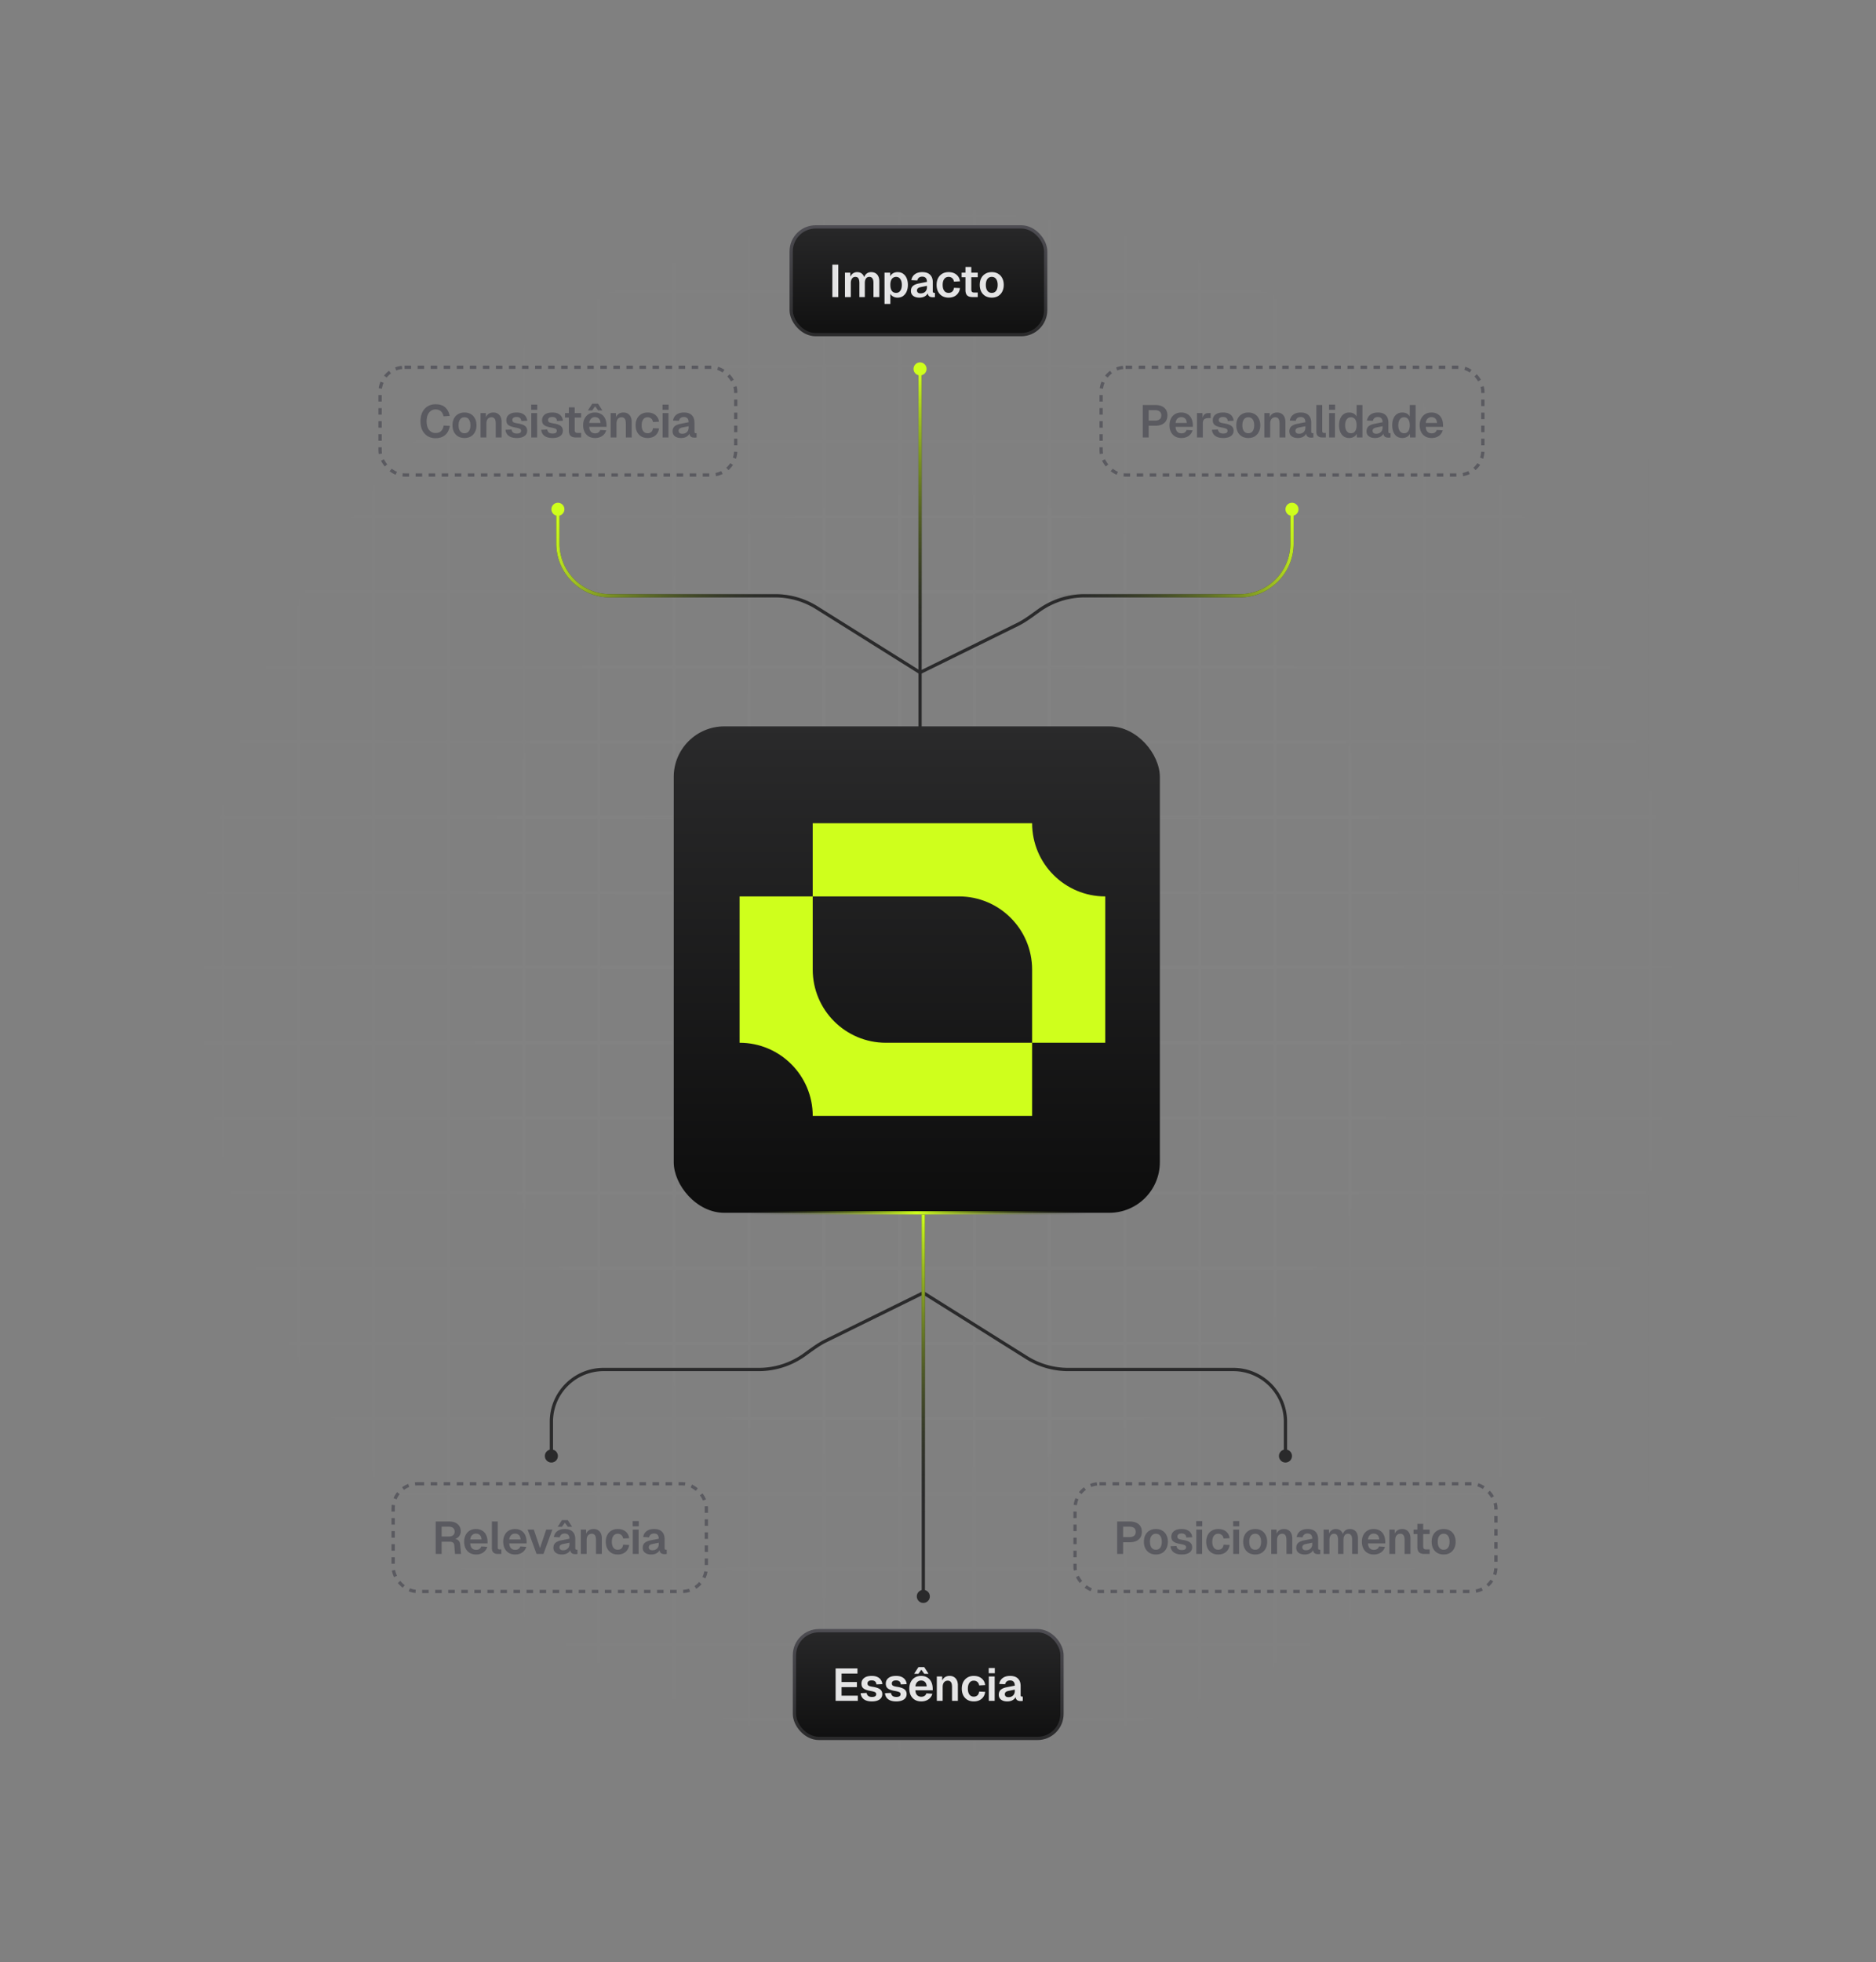 <svg xmlns="http://www.w3.org/2000/svg" width="575" height="601" fill="none"><rect width="100%" height="100%" fill="#808080" stroke="none"/><mask id="b" width="575" height="601" x="0" y="0" maskUnits="userSpaceOnUse" style="mask-type:alpha"><path fill="url(#a)" d="M0 0h575v601H0z"/></mask><g stroke="#F4F4F5" stroke-width=".5" mask="url(#b)" opacity=".03"><path d="M-.405 618.51v-22.527h22.526v22.526zm0-23.027v-22.526h22.526v22.526zm0-23.026v-22.526h22.526v22.526zm0-23.027v-22.526h22.526v22.526zm0-23.026v-22.526h22.526v22.526zm0-23.026v-22.526h22.526v22.526zm0-23.026v-22.526h22.526v22.526zm0-23.026V434.8h22.526v22.526zm0-23.026v-22.526h22.526V434.3zm0-23.027v-22.526h22.526v22.526zm0-23.026v-22.526h22.526v22.526zm0-23.026v-22.526h22.526v22.526zm0-23.026V319.67h22.526v22.526zm0-23.025v-22.527h22.526v22.526zm0-23.028v-22.526h22.526v22.526zm0-23.026V250.59h22.526v22.526zm0-23.026v-22.526h22.526v22.526zm0-23.026v-22.526h22.526v22.526zm0-23.026v-22.526h22.526v22.526zm0-23.026v-22.526h22.526v22.526zm0-23.027V135.46h22.526v22.526zm0-23.025v-22.527h22.526v22.526zm0-23.027V89.407h22.526v22.526zm0-23.026V66.381h22.526v22.526zm.001-23.027V43.356h22.526V65.88zm0-23.025V20.329h22.526v22.526zm-.001-23.027V-2.698h22.526v22.526zM22.621 618.51v-22.527h22.526v22.526zm0-23.027v-22.526h22.526v22.526zm0-23.026v-22.526h22.526v22.526zm0-23.027v-22.526h22.526v22.526zm0-23.026v-22.526h22.526v22.526zm0-23.026v-22.526h22.526v22.526zm0-23.026v-22.526h22.526v22.526zm0-23.026V434.8h22.526v22.526zm0-23.026v-22.526h22.526V434.3zm0-23.027v-22.526h22.526v22.526zm0-23.026v-22.526h22.526v22.526zm0-23.026v-22.526h22.526v22.526zm0-23.026V319.67h22.526v22.526zm0-23.027v-22.526h22.526v22.526zm0-23.026v-22.526h22.526v22.526zm0-23.026V250.59h22.526v22.526zm0-23.026v-22.526h22.526v22.526zm0-23.026v-22.526h22.526v22.526zm0-23.026v-22.526h22.526v22.526zm0-23.027v-22.526h22.526v22.526zm0-23.026V135.46h22.526v22.526zm0-23.025v-22.527h22.526v22.526zm0-23.027V89.407h22.526v22.526zm0-23.026V66.381h22.526v22.526zm.001-23.026V43.355h22.526v22.526zm0-23.026V20.329h22.526v22.526zm-.001-23.027V-2.698h22.526v22.526zm23.027 598.681v-22.526h22.526v22.526zm0-23.026v-22.526h22.526v22.526zm0-23.026V549.93h22.526v22.526zm0-23.027v-22.526h22.526v22.526zm0-23.026v-22.526h22.526v22.526zm0-23.026v-22.526h22.526v22.526zm0-23.026v-22.526h22.526v22.526zm0-23.026V434.8h22.526v22.526zm0-23.026v-22.526h22.526V434.3zm0-23.027v-22.526h22.526v22.526zm0-23.026V365.72h22.526v22.526zm0-23.027v-22.525h22.526v22.526zm0-23.025v-22.526h22.526v22.526zm0-23.026v-22.526h22.526v22.526zm0-23.027v-22.526h22.526v22.526zm0-23.026V250.59h22.526v22.526zm0-23.026v-22.526h22.526v22.526zm0-23.026v-22.526h22.526v22.526zm0-23.026v-22.526h22.526v22.526zm0-23.026v-22.526h22.526v22.526zm0-23.027v-22.526h22.526v22.526zm0-23.026v-22.526h22.526v22.526zm-.001-23.026V89.406h22.526v22.526zm0-23.027V66.38h22.526v22.526zm.001-23.026V43.354h22.526V65.88zm0-23.026V20.328h22.526v22.526zm-.001-23.026V-2.698h22.526v22.526zm23.027 598.681v-22.526H91.2v22.526zm0-23.026v-22.526H91.2v22.526zm0-23.026V549.93H91.2v22.526zm0-23.027v-22.526H91.2v22.526zm0-23.026v-22.526H91.2v22.526zm0-23.026v-22.526H91.2v22.526zm0-23.026v-22.526H91.2v22.526zm0-23.026V434.8H91.2v22.526zm0-23.026v-22.526H91.2V434.3zm0-23.027v-22.526H91.2v22.526zm0-23.026V365.72H91.2v22.526zm0-23.027v-22.525H91.2v22.526zm0-23.025v-22.526H91.2v22.526zm0-23.026v-22.526H91.2v22.526zm0-23.027v-22.526H91.2v22.526zm0-23.026V250.59H91.2v22.526zm0-23.026v-22.526H91.2v22.526zm0-23.026v-22.526H91.2v22.526zm0-23.026v-22.526H91.2v22.526zm0-23.026v-22.526H91.2v22.526zm0-23.027v-22.526H91.2v22.526zm0-23.026v-22.526H91.2v22.526zm0-23.026V89.407H91.2v22.526zm0-23.026V66.38H91.2v22.526zm0-23.027V43.354H91.2V65.88zm0-23.026V20.328H91.2v22.526zm0-23.026V-2.698H91.2v22.526zM91.7 618.509v-22.526h22.526v22.526zm0-23.026v-22.526h22.526v22.526zm0-23.026v-22.526h22.526v22.526zm0-23.027v-22.526h22.526v22.526zm0-23.026v-22.526h22.526v22.526zm0-23.026v-22.526h22.526v22.526zm0-23.026v-22.526h22.526v22.526zm0-23.026V434.8h22.526v22.526zm0-23.026v-22.526h22.526V434.3zm0-23.027v-22.526h22.526v22.526zm0-23.026v-22.526h22.526v22.526zm0-23.026v-22.526h22.526v22.526zm0-23.026v-22.526h22.526v22.526zm0-23.027v-22.526h22.526v22.526zm0-23.026v-22.526h22.526v22.526zm0-23.026V250.59h22.526v22.526zm0-23.026v-22.526h22.526v22.526zm0-23.026v-22.526h22.526v22.526zm0-23.026v-22.526h22.526v22.526zm0-23.027v-22.526h22.526v22.526zm0-23.026v-22.526h22.526v22.526zm0-23.026v-22.526h22.526v22.526zm0-23.026V89.407h22.526v22.526zm0-23.026V66.38h22.526v22.526zm0-23.027V43.356h22.526V65.88zm0-23.026V20.328h22.526v22.526zm0-23.026V-2.698h22.526v22.526zm23.026 598.681v-22.526h22.526v22.526zm0-23.026v-22.526h22.526v22.526zm0-23.026v-22.526h22.526v22.526zm0-23.027v-22.526h22.526v22.526zm0-23.026v-22.526h22.526v22.526zm0-23.026v-22.526h22.526v22.526zm0-23.026v-22.526h22.526v22.526zm0-23.026V434.8h22.526v22.526zm0-23.026v-22.526h22.526V434.3zm0-23.027v-22.526h22.526v22.526zm0-23.026v-22.526h22.526v22.526zm0-23.026v-22.526h22.526v22.526zm0-23.026v-22.526h22.526v22.526zm0-23.026v-22.526h22.526v22.526zm0-23.027v-22.526h22.526v22.526zm0-23.026V250.59h22.526v22.526zm0-23.026v-22.526h22.526v22.526zm0-23.026v-22.526h22.526v22.526zm0-23.026v-22.526h22.526v22.526zm0-23.026v-22.526h22.526v22.526zm0-23.027v-22.526h22.526v22.526zm0-23.026v-22.526h22.526v22.526zm0-23.026V89.407h22.526v22.526zm0-23.026V66.381h22.526v22.526zm0-23.027V43.356h22.526V65.88zm0-23.025V20.329h22.526v22.526zm0-23.027V-2.698h22.526v22.526zm23.026 598.681v-22.526h22.526v22.526zm0-23.026v-22.526h22.526v22.526zm0-23.026v-22.526h22.526v22.526zm0-23.027v-22.526h22.526v22.526zm0-23.026v-22.526h22.526v22.526zm0-23.026v-22.526h22.526v22.526zm0-23.026v-22.526h22.526v22.526zm0-23.026V434.8h22.526v22.526zm0-23.026v-22.526h22.526V434.3zm0-23.027v-22.526h22.526v22.526zm0-23.026v-22.526h22.526v22.526zm0-23.026v-22.526h22.526v22.526zm0-23.026v-22.526h22.526v22.526zm0-23.026v-22.526h22.526v22.526zm0-23.027v-22.526h22.526v22.526zm0-23.026V250.59h22.526v22.526zm0-23.026v-22.526h22.526v22.526zm0-23.026v-22.526h22.526v22.526zm0-23.026v-22.526h22.526v22.526zm0-23.026v-22.526h22.526v22.526zm0-23.027v-22.526h22.526v22.526zm0-23.026v-22.526h22.526v22.526zm0-23.026V89.407h22.526v22.526zm0-23.026V66.38h22.526v22.526zm0-23.027V43.356h22.526V65.88zm0-23.025V20.328h22.526v22.527zm0-23.027V-2.698h22.526v22.526zm23.026 598.681v-22.526h22.526v22.526zm0-23.026v-22.526h22.526v22.526zm0-23.026v-22.526h22.526v22.526zm0-23.027v-22.526h22.526v22.526zm0-23.026v-22.526h22.526v22.526zm0-23.026v-22.526h22.526v22.526zm0-23.026v-22.526h22.526v22.526zm0-23.026V434.8h22.526v22.526zm0-23.026v-22.526h22.526V434.3zm0-23.027v-22.526h22.526v22.526zm0-23.026v-22.526h22.526v22.526zm0-23.026v-22.526h22.526v22.526zm0-23.026v-22.526h22.526v22.526zm0-23.027v-22.526h22.526v22.526zm0-23.026v-22.526h22.526v22.526zm0-23.026V250.59h22.526v22.526zm0-23.026v-22.526h22.526v22.526zm0-23.026v-22.526h22.526v22.526zm0-23.026v-22.526h22.526v22.526zm0-23.027v-22.526h22.526v22.526zm0-23.026v-22.526h22.526v22.526zm0-23.026v-22.526h22.526v22.526zm0-23.026V89.407h22.526v22.526zm0-23.026V66.38h22.526v22.526zm0-23.027V43.356h22.526V65.88zm0-23.025V20.328h22.526v22.527zm0-23.027V-2.698h22.526v22.526zm23.026 598.681v-22.526h22.526v22.526zm.001-23.026v-22.526h22.526v22.526zm0-23.026v-22.526h22.526v22.526zm0-23.027v-22.526h22.526v22.526zm0-23.026v-22.526h22.526v22.526zm-.001-23.026v-22.526h22.526v22.526zm0-23.026v-22.526h22.526v22.526zm0-23.026V434.8h22.526v22.526zm0-23.026v-22.526h22.526V434.3zm0-23.027v-22.526h22.526v22.526zm0-23.026v-22.526h22.526v22.526zm0-23.026v-22.526h22.526v22.526zm0-23.026v-22.526h22.526v22.526zm0-23.027v-22.526h22.526v22.526zm0-23.026v-22.526h22.526v22.526zm0-23.026V250.59h22.526v22.526zm0-23.026v-22.526h22.526v22.526zm0-23.026v-22.526h22.526v22.526zm0-23.026v-22.526h22.526v22.526zm0-23.027v-22.526h22.526v22.526zm0-23.026v-22.526h22.526v22.526zm0-23.026v-22.526h22.526v22.526zm0-23.026V89.407h22.526v22.526zm0-23.026V66.38h22.526v22.526zm0-23.027V43.356h22.526V65.88zm0-23.025V20.328h22.526v22.527zm0-23.027V-2.698h22.526v22.526zm23.027 598.681v-22.526h22.526v22.526zm0-23.026v-22.526h22.526v22.526zm0-23.026v-22.526h22.526v22.526zm0-23.027v-22.526h22.526v22.526zm0-23.026v-22.526h22.526v22.526zm0-23.026v-22.526h22.526v22.526zm0-23.026v-22.526h22.526v22.526zm0-23.026V434.8h22.526v22.526zm0-23.026v-22.526h22.526V434.3zm0-23.027v-22.526h22.526v22.526zm0-23.026v-22.526h22.526v22.526zm0-23.026v-22.526h22.526v22.526zm0-23.026v-22.526h22.526v22.526zm0-23.026v-22.526h22.526v22.526zm0-23.027v-22.526h22.526v22.526zm0-23.026V250.59h22.526v22.526zm0-23.026v-22.526h22.526v22.526zm0-23.026v-22.526h22.526v22.526zm0-23.026v-22.526h22.526v22.526zm0-23.026v-22.526h22.526v22.526zm0-23.027v-22.526h22.526v22.526zm0-23.026v-22.526h22.526v22.526zm0-23.026V89.407h22.526v22.526zm0-23.026V66.38h22.526v22.526zm0-23.027V43.356h22.526V65.88zm0-23.025V20.328h22.526v22.527zm-.001-23.027V-2.698h22.527v22.526zm23.027 598.681v-22.526h22.526v22.526zm0-23.026v-22.526h22.526v22.526zm0-23.026v-22.526h22.526v22.526zm0-23.027v-22.526h22.526v22.526zm0-23.026v-22.526h22.526v22.526zm0-23.026v-22.526h22.526v22.526zm0-23.026v-22.526h22.526v22.526zm0-23.026V434.8h22.526v22.526zm0-23.026v-22.526h22.526V434.3zm0-23.027v-22.526h22.526v22.526zm0-23.026v-22.526h22.526v22.526zm0-23.026v-22.526h22.526v22.526zm0-23.026v-22.526h22.526v22.526zm0-23.027v-22.526h22.526v22.526zm0-23.026v-22.526h22.526v22.526zm0-23.026V250.59h22.526v22.526zm0-23.026v-22.526h22.526v22.526zm0-23.026v-22.526h22.526v22.526zm0-23.026v-22.526h22.526v22.526zm0-23.027v-22.526h22.526v22.526zm0-23.026v-22.526h22.526v22.526zm0-23.026v-22.526h22.526v22.526zm0-23.026V89.407h22.526v22.526zm0-23.026V66.38h22.526v22.526zm0-23.027V43.356h22.526V65.88zm0-23.025V20.329h22.526v22.526zm0-23.027V-2.698h22.526v22.526zm23.026 598.681v-22.526h22.526v22.526zm0-23.026v-22.526h22.526v22.526zm0-23.026v-22.526h22.526v22.526zm0-23.027v-22.526h22.526v22.526zm0-23.026v-22.526h22.526v22.526zm0-23.026v-22.526h22.526v22.526zm0-23.026v-22.526h22.526v22.526zm0-23.026V434.8h22.526v22.526zm0-23.026v-22.526h22.526V434.3zm0-23.027v-22.526h22.526v22.526zm0-23.026v-22.526h22.526v22.526zm0-23.026v-22.526h22.526v22.526zm0-23.026v-22.526h22.526v22.526zm0-23.027v-22.526h22.526v22.526zm0-23.026v-22.526h22.526v22.526zm0-23.026V250.59h22.526v22.526zm0-23.026v-22.526h22.526v22.526zm0-23.026v-22.526h22.526v22.526zm0-23.026v-22.526h22.526v22.526zm0-23.027v-22.526h22.526v22.526zm0-23.026v-22.526h22.526v22.526zm0-23.026v-22.526h22.526v22.526zm0-23.026V89.407h22.526v22.526zm0-23.026V66.38h22.526v22.526zm0-23.027V43.356h22.526V65.88zm0-23.025V20.329h22.526v22.526zm0-23.027V-2.698h22.526v22.526zm23.026 598.681v-22.526h22.526v22.526zm0-23.026v-22.526h22.526v22.526zm0-23.026v-22.526h22.526v22.526zm0-23.027v-22.526h22.526v22.526zm0-23.026v-22.526h22.526v22.526zm0-23.026v-22.526h22.526v22.526zm0-23.026v-22.526h22.526v22.526zm0-23.026V434.8h22.526v22.526zm0-23.026v-22.526h22.526V434.3zm0-23.027v-22.526h22.526v22.526zm0-23.026v-22.526h22.526v22.526zm0-23.026v-22.526h22.526v22.526zm0-23.026v-22.526h22.526v22.526zm0-23.026v-22.526h22.526v22.526zm0-23.027v-22.526h22.526v22.526zm0-23.026V250.59h22.526v22.526zm0-23.026v-22.526h22.526v22.526zm0-23.026v-22.526h22.526v22.526zm0-23.026v-22.526h22.526v22.526zm0-23.026v-22.526h22.526v22.526zm0-23.027v-22.526h22.526v22.526zm0-23.026v-22.526h22.526v22.526zm0-23.026V89.407h22.526v22.526zm0-23.026V66.381h22.526v22.526zm.001-23.027V43.356h22.525V65.88zm0-23.025V20.329h22.525v22.526zm-.001-23.027V-2.698h22.526v22.526zm23.027 598.681v-22.526h22.526v22.526zm0-23.026v-22.526h22.526v22.526zm0-23.026v-22.526h22.526v22.526zm0-23.027v-22.526h22.526v22.526zm0-23.026v-22.526h22.526v22.526zm0-23.026v-22.526h22.526v22.526zm0-23.026v-22.526h22.526v22.526zm0-23.026V434.8h22.526v22.526zm0-23.026v-22.526h22.526V434.3zm0-23.027v-22.526h22.526v22.526zm0-23.026v-22.526h22.526v22.526zm0-23.026v-22.526h22.526v22.526zm0-23.026v-22.526h22.526v22.526zm0-23.027v-22.526h22.526v22.526zm0-23.026v-22.526h22.526v22.526zm0-23.026V250.59h22.526v22.526zm0-23.026v-22.526h22.526v22.526zm0-23.026v-22.526h22.526v22.526zm0-23.026v-22.526h22.526v22.526zm0-23.027v-22.526h22.526v22.526zm0-23.026v-22.526h22.526v22.526zm0-23.026v-22.526h22.526v22.526zm0-23.026V89.407h22.526v22.526zm0-23.026V66.38h22.526v22.526zm0-23.027V43.356h22.526V65.88zm0-23.025V20.329h22.526v22.526zm0-23.027V-2.698h22.526v22.526zm23.026 598.681v-22.526h22.526v22.526zm0-23.026v-22.526h22.526v22.526zm0-23.026v-22.526h22.526v22.526zm0-23.027v-22.526h22.526v22.526zm0-23.026v-22.526h22.526v22.526zm0-23.026v-22.526h22.526v22.526zm0-23.026v-22.526h22.526v22.526zm0-23.026V434.8h22.526v22.526zm0-23.026v-22.526h22.526V434.3zm0-23.027v-22.526h22.526v22.526zm0-23.026v-22.526h22.526v22.526zm0-23.026v-22.526h22.526v22.526zm0-23.026v-22.526h22.526v22.526zm0-23.027v-22.526h22.526v22.526zm0-23.026v-22.526h22.526v22.526zm0-23.026V250.59h22.526v22.526zm0-23.026v-22.526h22.526v22.526zm0-23.026v-22.526h22.526v22.526zm0-23.026v-22.526h22.526v22.526zm0-23.027v-22.526h22.526v22.526zm0-23.026v-22.526h22.526v22.526zm0-23.026v-22.526h22.526v22.526zm0-23.026V89.407h22.526v22.526zm0-23.026V66.38h22.526v22.526zm0-23.027V43.356h22.526V65.88zm0-23.025V20.329h22.526v22.526zm0-23.027V-2.698h22.526v22.526zm23.026 598.681v-22.526h22.526v22.526zm0-23.026v-22.526h22.526v22.526zm0-23.026v-22.526h22.526v22.526zm0-23.027v-22.526h22.526v22.526zm0-23.026v-22.526h22.526v22.526zm0-23.026v-22.526h22.526v22.526zm0-23.026v-22.526h22.526v22.526zm0-23.026V434.8h22.526v22.526zm0-23.026v-22.526h22.526V434.3zm0-23.027v-22.526h22.526v22.526zm0-23.026v-22.526h22.526v22.526zm0-23.026v-22.526h22.526v22.526zm0-23.026v-22.526h22.526v22.526zm0-23.026v-22.526h22.526v22.526zm0-23.027v-22.526h22.526v22.526zm0-23.026V250.59h22.526v22.526zm0-23.026v-22.526h22.526v22.526zm0-23.026v-22.526h22.526v22.526zm0-23.026v-22.526h22.526v22.526zm0-23.026v-22.526h22.526v22.526zm0-23.027v-22.526h22.526v22.526zm0-23.026v-22.526h22.526v22.526zm0-23.026V89.407h22.526v22.526zm0-23.026V66.38h22.526v22.526zm0-23.027V43.356h22.526V65.88zm0-23.026V20.328h22.526v22.526zm0-23.026V-2.698h22.526v22.526zm23.026 598.681v-22.526h22.526v22.526zm0-23.026v-22.526h22.526v22.526zm0-23.026v-22.526h22.526v22.526zm0-23.027v-22.526h22.526v22.526zm0-23.026v-22.526h22.526v22.526zm0-23.026v-22.526h22.526v22.526zm0-23.026v-22.526h22.526v22.526zm0-23.026V434.8h22.526v22.526zm0-23.026v-22.526h22.526V434.3zm0-23.027v-22.526h22.526v22.526zm0-23.026v-22.526h22.526v22.526zm0-23.026v-22.526h22.526v22.526zm0-23.026v-22.526h22.526v22.526zm0-23.027v-22.526h22.526v22.526zm0-23.026v-22.526h22.526v22.526zm0-23.026V250.59h22.526v22.526zm0-23.026v-22.526h22.526v22.526zm0-23.026v-22.526h22.526v22.526zm0-23.026v-22.526h22.526v22.526zm0-23.027v-22.526h22.526v22.526zm0-23.026v-22.526h22.526v22.526zm0-23.026v-22.526h22.526v22.526zm0-23.026V89.407h22.526v22.526zm0-23.026V66.38h22.526v22.526zm0-23.027V43.356h22.526V65.88zm0-23.025V20.329h22.526v22.526zm0-23.027V-2.698h22.526v22.526zm23.026 598.681v-22.526h22.526v22.526zm0-23.026v-22.526h22.526v22.526zm0-23.026v-22.526h22.526v22.526zm0-23.027v-22.526h22.526v22.526zm0-23.026v-22.526h22.526v22.526zm0-23.026v-22.526h22.526v22.526zm0-23.026v-22.526h22.526v22.526zm0-23.026V434.8h22.526v22.526zm0-23.026v-22.526h22.526V434.3zm0-23.027v-22.526h22.526v22.526zm0-23.026v-22.526h22.526v22.526zm0-23.026v-22.526h22.526v22.526zm0-23.026v-22.526h22.526v22.526zm0-23.027v-22.526h22.526v22.526zm0-23.026v-22.526h22.526v22.526zm0-23.026V250.59h22.526v22.526zm0-23.026v-22.526h22.526v22.526zm0-23.026v-22.526h22.526v22.526zm0-23.026v-22.526h22.526v22.526zm0-23.027v-22.526h22.526v22.526zm0-23.026v-22.526h22.526v22.526zm0-23.026v-22.526h22.526v22.526zm0-23.026V89.407h22.526v22.526zm0-23.026V66.38h22.526v22.526zm0-23.027V43.356h22.526V65.88zm0-23.026V20.328h22.526v22.526zm0-23.026V-2.698h22.526v22.526zm23.026 598.681v-22.526h22.526v22.526zm0-23.026v-22.526h22.526v22.526zm0-23.026v-22.526h22.526v22.526zm0-23.027v-22.526h22.526v22.526zm0-23.026v-22.526h22.526v22.526zm0-23.026v-22.526h22.526v22.526zm0-23.026v-22.526h22.526v22.526zm0-23.026V434.8h22.526v22.526zm0-23.026v-22.526h22.526V434.3zm0-23.027v-22.526h22.526v22.526zm0-23.026v-22.526h22.526v22.526zm0-23.026v-22.526h22.526v22.526zm0-23.026v-22.526h22.526v22.526zm0-23.026v-22.526h22.526v22.526zm0-23.027v-22.526h22.526v22.526zm0-23.026V250.59h22.526v22.526zm0-23.026v-22.526h22.526v22.526zm0-23.026v-22.526h22.526v22.526zm0-23.026v-22.526h22.526v22.526zm0-23.026v-22.526h22.526v22.526zm0-23.027v-22.526h22.526v22.526zm0-23.026v-22.526h22.526v22.526zm0-23.026V89.407h22.526v22.526zm0-23.026V66.38h22.526v22.526zm0-23.027V43.356h22.526V65.88zm0-23.026V20.328h22.526v22.526zm0-23.026V-2.698h22.526v22.526zm23.027 598.681v-22.526h22.526v22.526zm0-23.026v-22.526h22.526v22.526zm0-23.026v-22.526h22.526v22.526zm0-23.027v-22.526h22.526v22.526zm0-23.026v-22.526h22.526v22.526zm0-23.026v-22.526h22.526v22.526zm0-23.026v-22.526h22.526v22.526zm0-23.026V434.8h22.526v22.526zm0-23.026v-22.526h22.526V434.3zm0-23.027v-22.526h22.526v22.526zm0-23.026v-22.526h22.526v22.526zm0-23.026v-22.526h22.526v22.526zm0-23.026v-22.526h22.526v22.526zm0-23.027v-22.526h22.526v22.526zm0-23.026v-22.526h22.526v22.526zm0-23.026V250.59h22.526v22.526zm0-23.026v-22.526h22.526v22.526zm0-23.026v-22.526h22.526v22.526zm0-23.026v-22.526h22.526v22.526zm0-23.027v-22.526h22.526v22.526zm0-23.026v-22.526h22.526v22.526zm0-23.026v-22.526h22.526v22.526zm0-23.026V89.407h22.526v22.526zm0-23.026V66.38h22.526v22.526zm0-23.027V43.356h22.526V65.88zm0-23.026V20.328h22.526v22.526zm0-23.026V-2.698h22.526v22.526zm23.026 598.681v-22.526h22.526v22.526zm0-23.026v-22.526h22.526v22.526zm0-23.026v-22.526h22.526v22.526zm0-23.027v-22.526h22.526v22.526zm0-23.026v-22.526h22.526v22.526zm0-23.026v-22.526h22.526v22.526zm0-23.026v-22.526h22.526v22.526zm0-23.026V434.8h22.526v22.526zm0-23.026v-22.526h22.526V434.3zm0-23.027v-22.526h22.526v22.526zm0-23.026v-22.526h22.526v22.526zm0-23.026v-22.526h22.526v22.526zm0-23.026v-22.526h22.526v22.526zm0-23.027v-22.526h22.526v22.526zm0-23.026v-22.526h22.526v22.526zm0-23.026V250.59h22.526v22.526zm0-23.026v-22.526h22.526v22.526zm0-23.026v-22.526h22.526v22.526zm0-23.026v-22.526h22.526v22.526zm0-23.027v-22.526h22.526v22.526zm0-23.026v-22.526h22.526v22.526zm0-23.026v-22.526h22.526v22.526zm0-23.026V89.407h22.526v22.526zm.001-23.026V66.38h22.525v22.526zm0-23.027V43.356h22.525V65.88zm0-23.025V20.329h22.525v22.526zm-.001-23.027V-2.698h22.526v22.526zm23.026 598.681v-22.526h22.526v22.526zm0-23.026v-22.526h22.526v22.526zm0-23.026v-22.526h22.526v22.526zm0-23.027v-22.526h22.526v22.526zm0-23.026v-22.526h22.526v22.526zm0-23.026v-22.526h22.526v22.526zm0-23.026v-22.526h22.526v22.526zm0-23.026V434.8h22.526v22.526zm0-23.026v-22.526h22.526V434.3zm0-23.027v-22.526h22.526v22.526zm0-23.026v-22.526h22.526v22.526zm0-23.026v-22.526h22.526v22.526zm0-23.026v-22.526h22.526v22.526zm0-23.026v-22.526h22.526v22.526zm0-23.027v-22.526h22.526v22.526zm0-23.026V250.59h22.526v22.526zm0-23.026v-22.526h22.526v22.526zm0-23.026v-22.526h22.526v22.526zm0-23.026v-22.526h22.526v22.526zm0-23.026v-22.526h22.526v22.526zm0-23.027v-22.526h22.526v22.526zm0-23.026v-22.526h22.526v22.526zm0-23.026V89.407h22.526v22.526zm0-23.026V66.381h22.526v22.526zm0-23.027V43.356h22.526V65.88zm0-23.025V20.329h22.526v22.526zm0-23.027V-2.698h22.526v22.526zm23.026 598.681v-22.526h22.526v22.526zm0-23.026v-22.526h22.526v22.526zm0-23.026v-22.526h22.526v22.526zm0-23.027v-22.526h22.526v22.526zm0-23.026v-22.526h22.526v22.526zm0-23.026v-22.526h22.526v22.526zm0-23.026v-22.526h22.526v22.526zm0-23.026V434.8h22.526v22.526zm0-23.026v-22.526h22.526V434.3zm0-23.027v-22.526h22.526v22.526zm0-23.026v-22.526h22.526v22.526zm0-23.026v-22.526h22.526v22.526zm0-23.026v-22.526h22.526v22.526zm0-23.027v-22.526h22.526v22.526zm0-23.026v-22.526h22.526v22.526zm0-23.026V250.59h22.526v22.526zm0-23.026v-22.526h22.526v22.526zm0-23.026v-22.526h22.526v22.526zm0-23.026v-22.526h22.526v22.526zm0-23.027v-22.526h22.526v22.526zm0-23.026v-22.526h22.526v22.526zm0-23.026v-22.526h22.526v22.526zm0-23.026V89.407h22.526v22.526zm0-23.026V66.38h22.526v22.526zm0-23.027V43.356h22.526V65.88zm0-23.025V20.329h22.526v22.526zm-.001-23.027V-2.698h22.527v22.526zm23.027 598.681v-22.526h22.526v22.526zm0-23.026v-22.526h22.526v22.526zm0-23.026v-22.526h22.526v22.526zm0-23.027v-22.526h22.526v22.526zm0-23.026v-22.526h22.526v22.526zm0-23.026v-22.526h22.526v22.526zm0-23.026v-22.526h22.526v22.526zm0-23.026V434.8h22.526v22.526zm0-23.026v-22.526h22.526V434.3zm0-23.027v-22.526h22.526v22.526zm0-23.026v-22.526h22.526v22.526zm0-23.026v-22.526h22.526v22.526zm0-23.026v-22.526h22.526v22.526zm0-23.027v-22.526h22.526v22.526zm0-23.026v-22.526h22.526v22.526zm0-23.026V250.59h22.526v22.526zm0-23.026v-22.526h22.526v22.526zm0-23.026v-22.526h22.526v22.526zm0-23.026v-22.526h22.526v22.526zm0-23.027v-22.526h22.526v22.526zm0-23.026v-22.526h22.526v22.526zm0-23.026v-22.526h22.526v22.526zm0-23.026V89.407h22.526v22.526zm0-23.026V66.38h22.526v22.526zm0-23.027V43.356h22.526V65.88zm0-23.025V20.329h22.526v22.526zm0-23.027V-2.698h22.526v22.526z"/><path d="M529.197 618.509v-22.526h22.526v22.526zm0-23.026v-22.526h22.526v22.526zm0-23.026v-22.526h22.526v22.526zm0-23.027v-22.526h22.526v22.526zm0-23.026v-22.526h22.526v22.526zm0-23.026v-22.526h22.526v22.526zm0-23.026v-22.526h22.526v22.526zm0-23.026V434.8h22.526v22.526zm0-23.026v-22.526h22.526V434.3zm0-23.027v-22.526h22.526v22.526zm0-23.026v-22.526h22.526v22.526zm0-23.026v-22.526h22.526v22.526zm0-23.026v-22.526h22.526v22.526zm0-23.027v-22.526h22.526v22.526zm0-23.026v-22.526h22.526v22.526zm0-23.026V250.59h22.526v22.526zm0-23.026v-22.526h22.526v22.526zm0-23.026v-22.526h22.526v22.526zm0-23.026v-22.526h22.526v22.526zm0-23.027v-22.526h22.526v22.526zm0-23.026v-22.526h22.526v22.526zm0-23.026v-22.526h22.526v22.526zm0-23.026V89.407h22.526v22.526zm0-23.026V66.38h22.526v22.526zm0-23.027V43.356h22.526V65.88zm0-23.025V20.329h22.526v22.526zm0-23.027V-2.698h22.526v22.526zm23.027 598.681v-22.526h22.526v22.526zm0-23.026v-22.526h22.526v22.526zm0-23.026v-22.526h22.526v22.526zm0-23.027v-22.526h22.526v22.526zm0-23.026v-22.526h22.526v22.526zm0-23.026v-22.526h22.526v22.526zm0-23.026v-22.526h22.526v22.526zm0-23.026V434.8h22.526v22.526zm0-23.026v-22.526h22.526V434.3zm0-23.027v-22.526h22.526v22.526zm0-23.026v-22.526h22.526v22.526zm0-23.026v-22.526h22.526v22.526zm0-23.026v-22.526h22.526v22.526zm0-23.027v-22.526h22.526v22.526zm0-23.026v-22.526h22.526v22.526zm0-23.026V250.59h22.526v22.526zm0-23.026v-22.526h22.526v22.526zm0-23.026v-22.526h22.526v22.526zm0-23.026v-22.526h22.526v22.526zm0-23.026v-22.526h22.526v22.526zm0-23.027v-22.526h22.526v22.526zm0-23.026v-22.526h22.526v22.526zm0-23.026V89.407h22.526v22.526zm0-23.026V66.38h22.526v22.526zm0-23.027V43.356h22.526V65.88zm0-23.025V20.329h22.526v22.526zm0-23.027V-2.698h22.526v22.526z"/></g><path stroke="#2A2A2B" d="M282 113.5V206m0 0-31.654-19.837a24.009 24.009 0 0 0-12.745-3.663H187c-8.837 0-16-7.163-16-16V156v10.5c0 8.837 7.163 16 16 16h50.601c4.508 0 8.925 1.27 12.745 3.663L282 206Zm0 0 29.906-14.716c2.36-1.162 4.452-2.791 6.593-4.319a24 24 0 0 1 13.942-4.465H380c8.837 0 16-7.163 16-16V156M283 488.5V396m0 0 31.654 19.837a24.009 24.009 0 0 0 12.745 3.663H378c8.837 0 16 7.163 16 16V446v-10.5c0-8.837-7.163-16-16-16h-50.601c-4.508 0-8.925-1.27-12.745-3.663L283 396Zm0 0-29.906 14.716c-2.36 1.162-4.452 2.791-6.593 4.319a24 24 0 0 1-13.942 4.465H185c-8.837 0-16 7.163-16 16V446m113-216v-24m1 166v24"/><path stroke="url(#c)" d="M282 113v93"/><path stroke="url(#d)" d="M282.99 372v93"/><circle cx="171" cy="156" r="2" fill="#CFFF1C"/><circle cx="394" cy="446" r="2" fill="#2A2A2B" transform="rotate(-180 394 446)"/><circle cx="282" cy="113" r="2" fill="#CFFF1C"/><circle cx="283" cy="489" r="2" fill="#2A2A2B" transform="rotate(-180 283 489)"/><rect width="149" height="149" x="206.5" y="222.5" fill="url(#e)" stroke="url(#f)" rx="15.5"/><g clip-path="url(#g)"><path fill="#CFFF1C" d="M316.345 319.415v22.413h-67.242c0-12.38-10.033-22.413-22.413-22.413v-44.83h22.413v22.414c0 12.379 10.033 22.413 22.413 22.413h44.829v.003Zm0-67.243h-67.242v22.413h44.829c12.38 0 22.413 10.034 22.413 22.414v22.413h22.413v-44.827c-12.38 0-22.413-10.033-22.413-22.413Z"/></g><rect width="78" height="33" x="242.5" y="69.5" fill="url(#h)" rx="7.5"/><rect width="78" height="33" x="242.5" y="69.5" stroke="url(#i)" rx="7.5"/><path fill="#E4E4E5" d="M255.12 91v-9.94h1.82V91h-1.82Zm3.863 0v-7.476h1.624l.056 1.834-.168-.084a2.6 2.6 0 0 1 .434-1.022 2.168 2.168 0 0 1 1.778-.896c.634 0 1.148.182 1.54.546.392.355.639.845.742 1.47h-.238c.084-.439.228-.803.434-1.092a2.08 2.08 0 0 1 .77-.686 2.344 2.344 0 0 1 1.064-.238c.513 0 .956.112 1.33.336.373.215.658.532.854.952.205.42.308.938.308 1.554V91h-1.792v-4.34c0-.616-.108-1.078-.322-1.386-.206-.308-.523-.462-.952-.462-.29 0-.537.075-.742.224-.206.15-.364.369-.476.658-.103.28-.154.62-.154 1.022V91h-1.666v-4.284c0-.616-.094-1.087-.28-1.414-.187-.327-.509-.49-.966-.49-.29 0-.537.075-.742.224-.196.15-.355.369-.476.658-.112.28-.168.62-.168 1.022V91h-1.792Zm12.123 2.1v-9.576h1.722l.042 1.596-.182-.084c.187-.55.49-.966.91-1.246.43-.29.929-.434 1.498-.434.71 0 1.298.177 1.764.532.476.355.831.826 1.064 1.414.234.588.35 1.241.35 1.96 0 .719-.121 1.372-.364 1.96a3.183 3.183 0 0 1-1.064 1.414c-.466.355-1.054.532-1.764.532-.373 0-.723-.065-1.05-.196a2.41 2.41 0 0 1-.826-.56 2.092 2.092 0 0 1-.476-.854l.168-.14V93.1h-1.792Zm3.556-3.388c.542 0 .966-.215 1.274-.644.318-.439.476-1.04.476-1.806 0-.765-.158-1.363-.476-1.792-.308-.439-.732-.658-1.274-.658a1.57 1.57 0 0 0-.938.28c-.261.177-.466.448-.616.812-.14.364-.21.817-.21 1.358 0 .541.07.994.21 1.358.14.364.341.64.602.826.271.177.588.266.952.266Zm7.142 1.456c-.784 0-1.414-.177-1.89-.532-.476-.364-.714-.868-.714-1.512s.201-1.148.602-1.512c.402-.364 1.013-.625 1.834-.784l2.478-.49c0-.532-.121-.929-.364-1.19-.242-.27-.602-.406-1.078-.406-.429 0-.77.103-1.022.308-.242.196-.41.48-.504.854l-1.82-.084c.15-.793.514-1.4 1.092-1.82.579-.43 1.33-.644 2.254-.644 1.064 0 1.867.27 2.408.812.551.532.826 1.297.826 2.296v2.716c0 .196.033.331.098.406.075.075.182.112.322.112h.238V91a1.264 1.264 0 0 1-.28.042c-.121.01-.247.014-.378.014a2.29 2.29 0 0 1-.826-.14 1.122 1.122 0 0 1-.56-.518c-.13-.252-.196-.593-.196-1.022l.154.112c-.074.327-.238.62-.49.882-.242.252-.55.448-.924.588-.373.14-.793.21-1.26.21Zm.364-1.302c.402 0 .747-.08 1.036-.238a1.68 1.68 0 0 0 .672-.658c.159-.28.238-.611.238-.994v-.42l-1.932.392c-.401.084-.69.21-.868.378a.827.827 0 0 0-.252.63c0 .29.094.513.28.672.196.159.472.238.826.238Zm8.586 1.302c-.747 0-1.395-.159-1.946-.476a3.382 3.382 0 0 1-1.288-1.372c-.299-.588-.448-1.274-.448-2.058 0-.784.149-1.465.448-2.044a3.382 3.382 0 0 1 1.288-1.372c.551-.327 1.199-.49 1.946-.49.635 0 1.199.112 1.694.336.495.224.896.546 1.204.966.317.41.513.915.588 1.512l-1.848.098c-.075-.476-.261-.835-.56-1.078-.289-.252-.649-.378-1.078-.378-.579 0-1.027.22-1.344.658-.317.43-.476 1.027-.476 1.792 0 .775.159 1.377.476 1.806.317.43.765.644 1.344.644.439 0 .803-.126 1.092-.378.299-.252.481-.644.546-1.176l1.848.084c-.075.597-.266 1.115-.574 1.554-.308.439-.709.78-1.204 1.022-.495.233-1.064.35-1.708.35Zm7.333-.168c-.747 0-1.298-.173-1.652-.518-.346-.345-.518-.887-.518-1.624v-7.084h1.792v6.916c0 .345.074.588.224.728.149.13.382.196.7.196h1.05V91h-1.596Zm-3.346-6.09v-1.386h4.942v1.386h-4.942Zm9.241 6.258c-.738 0-1.386-.159-1.946-.476a3.382 3.382 0 0 1-1.288-1.372c-.299-.588-.448-1.274-.448-2.058 0-.793.149-1.48.448-2.058a3.288 3.288 0 0 1 1.288-1.358c.56-.327 1.208-.49 1.946-.49.737 0 1.381.163 1.932.49.55.317.975.77 1.274 1.358.308.579.462 1.265.462 2.058 0 .784-.154 1.47-.462 2.058a3.298 3.298 0 0 1-1.274 1.372c-.551.317-1.195.476-1.932.476Zm0-1.456c.578 0 1.022-.215 1.33-.644.317-.43.476-1.031.476-1.806 0-.765-.159-1.363-.476-1.792-.308-.439-.752-.658-1.33-.658-.579 0-1.027.22-1.344.658-.318.43-.476 1.027-.476 1.792 0 .775.158 1.377.476 1.806.317.43.765.644 1.344.644Z"/><rect width="82" height="33" x="243.5" y="499.5" fill="url(#j)" rx="7.5"/><rect width="82" height="33" x="243.5" y="499.5" stroke="url(#k)" rx="7.5"/><path fill="#E4E4E5" d="M256.12 521v-9.94h6.692v1.582h-4.872v2.59h4.704v1.568h-4.704v2.618h4.984V521h-6.804Zm11.139.168c-.756 0-1.386-.107-1.89-.322-.495-.215-.873-.513-1.134-.896a2.625 2.625 0 0 1-.448-1.302l1.834-.084c.065.392.224.695.476.91.252.215.644.322 1.176.322.42 0 .737-.065.952-.196.224-.14.336-.355.336-.644a.68.68 0 0 0-.126-.42c-.075-.112-.229-.21-.462-.294a6.49 6.49 0 0 0-.994-.252c-.756-.131-1.349-.289-1.778-.476-.429-.196-.733-.439-.91-.728-.168-.289-.252-.649-.252-1.078 0-.7.266-1.265.798-1.694.541-.439 1.33-.658 2.366-.658.719 0 1.307.117 1.764.35.467.224.817.527 1.05.91.243.373.383.793.42 1.26l-1.82.084a1.399 1.399 0 0 0-.168-.63 1.046 1.046 0 0 0-.462-.434c-.205-.112-.476-.168-.812-.168-.42 0-.742.084-.966.252a.81.81 0 0 0-.322.672.89.89 0 0 0 .126.49c.093.131.247.238.462.322.215.075.509.145.882.21.765.112 1.372.266 1.82.462.448.196.765.443.952.742.196.289.294.639.294 1.05 0 .719-.289 1.274-.868 1.666-.569.383-1.335.574-2.296.574Zm7.461 0c-.756 0-1.386-.107-1.89-.322-.494-.215-.872-.513-1.134-.896a2.635 2.635 0 0 1-.448-1.302l1.834-.084c.066.392.224.695.476.91.252.215.644.322 1.176.322.42 0 .738-.065.952-.196.224-.14.336-.355.336-.644a.68.68 0 0 0-.126-.42c-.074-.112-.228-.21-.462-.294a6.49 6.49 0 0 0-.994-.252c-.756-.131-1.348-.289-1.778-.476-.429-.196-.732-.439-.91-.728-.168-.289-.252-.649-.252-1.078 0-.7.266-1.265.798-1.694.542-.439 1.33-.658 2.366-.658.719 0 1.307.117 1.764.35.467.224.817.527 1.05.91.243.373.383.793.42 1.26l-1.82.084a1.399 1.399 0 0 0-.168-.63 1.036 1.036 0 0 0-.462-.434c-.205-.112-.476-.168-.812-.168-.42 0-.742.084-.966.252a.812.812 0 0 0-.322.672.89.89 0 0 0 .126.49c.094.131.248.238.462.322.215.075.509.145.882.21.766.112 1.372.266 1.82.462.448.196.766.443.952.742.196.289.294.639.294 1.05 0 .719-.289 1.274-.868 1.666-.569.383-1.334.574-2.296.574Zm7.658 0c-.747 0-1.395-.159-1.946-.476a3.293 3.293 0 0 1-1.274-1.372c-.299-.588-.448-1.274-.448-2.058 0-.784.149-1.465.448-2.044a3.326 3.326 0 0 1 1.26-1.372c.551-.327 1.19-.49 1.918-.49.709 0 1.33.159 1.862.476.541.317.957.775 1.246 1.372.289.597.434 1.316.434 2.156v.406h-5.306c.037.653.215 1.148.532 1.484.327.327.756.49 1.288.49.401 0 .733-.089.994-.266.271-.187.457-.443.56-.77l1.834.112a3.025 3.025 0 0 1-1.218 1.722c-.597.42-1.325.63-2.184.63Zm-1.806-4.606h3.458c-.037-.607-.21-1.055-.518-1.344-.308-.299-.7-.448-1.176-.448s-.873.154-1.19.462c-.308.308-.499.751-.574 1.33Zm-.392-3.85 1.316-2.044h1.792l1.316 2.044h-1.302l-1.078-1.484h.336l-1.078 1.484h-1.302Zm6.959 8.288v-7.476h1.624l.07 2.1-.21-.084c.074-.523.228-.943.462-1.26.233-.317.518-.551.854-.7a2.696 2.696 0 0 1 1.106-.224c.55 0 1.012.121 1.386.364.382.243.672.579.868 1.008.196.42.294.91.294 1.47V521h-1.792v-4.228c0-.42-.042-.775-.126-1.064-.084-.289-.224-.509-.42-.658-.187-.159-.439-.238-.756-.238-.476 0-.859.168-1.148.504-.28.336-.42.821-.42 1.456V521h-1.792Zm11.338.168c-.746 0-1.395-.159-1.946-.476a3.39 3.39 0 0 1-1.288-1.372c-.298-.588-.448-1.274-.448-2.058 0-.784.15-1.465.448-2.044a3.39 3.39 0 0 1 1.288-1.372c.551-.327 1.2-.49 1.946-.49.635 0 1.2.112 1.694.336.495.224.896.546 1.204.966.318.411.514.915.588 1.512l-1.848.098c-.074-.476-.261-.835-.56-1.078-.289-.252-.648-.378-1.078-.378-.578 0-1.026.219-1.344.658-.317.429-.476 1.027-.476 1.792 0 .775.159 1.377.476 1.806.318.429.766.644 1.344.644.439 0 .803-.126 1.092-.378.299-.252.481-.644.546-1.176l1.848.084c-.074.597-.266 1.115-.574 1.554a3.125 3.125 0 0 1-1.204 1.022c-.494.233-1.064.35-1.708.35Zm4.597-.168v-7.476h1.792V521h-1.792Zm-.028-8.47v-1.596h1.862v1.596h-1.862Zm5.681 8.638c-.784 0-1.414-.177-1.89-.532-.476-.364-.714-.868-.714-1.512s.2-1.148.602-1.512c.401-.364 1.012-.625 1.834-.784l2.478-.49c0-.532-.122-.929-.364-1.19-.243-.271-.602-.406-1.078-.406-.43 0-.77.103-1.022.308-.243.196-.411.481-.504.854l-1.82-.084c.149-.793.513-1.4 1.092-1.82.578-.429 1.33-.644 2.254-.644 1.064 0 1.866.271 2.408.812.55.532.826 1.297.826 2.296v2.716c0 .196.032.331.098.406.074.075.182.112.322.112h.238V521c-.056.019-.15.033-.28.042a5.134 5.134 0 0 1-.378.014c-.308 0-.584-.047-.826-.14a1.114 1.114 0 0 1-.56-.518c-.131-.252-.196-.593-.196-1.022l.154.112a1.851 1.851 0 0 1-.49.882 2.462 2.462 0 0 1-.924.588c-.374.14-.794.21-1.26.21Zm.364-1.302c.401 0 .746-.079 1.036-.238.289-.159.513-.378.672-.658a1.99 1.99 0 0 0 .238-.994v-.42l-1.932.392c-.402.084-.691.21-.868.378a.827.827 0 0 0-.252.63c0 .289.093.513.28.672.196.159.471.238.826.238Z"/><rect width="117" height="33" x="337.5" y="112.5" stroke="#5A5A60" stroke-dasharray="2 2" rx="7.5"/><path fill="#5A5A60" d="M350.259 134v-9.94h3.85c1.166 0 2.076.28 2.73.84.653.56.98 1.335.98 2.324 0 .663-.15 1.237-.448 1.722-.299.476-.724.84-1.274 1.092-.551.252-1.214.378-1.988.378h-2.03V134h-1.82Zm1.82-5.166h1.946c.616 0 1.087-.135 1.414-.406.336-.271.504-.672.504-1.204 0-.523-.168-.915-.504-1.176-.327-.271-.798-.406-1.414-.406h-1.946v3.192Zm10.034 5.334c-.746 0-1.395-.159-1.946-.476a3.3 3.3 0 0 1-1.274-1.372c-.298-.588-.448-1.274-.448-2.058 0-.784.15-1.465.448-2.044a3.326 3.326 0 0 1 1.26-1.372c.551-.327 1.19-.49 1.918-.49.71 0 1.33.159 1.862.476.542.317.957.775 1.246 1.372.29.597.434 1.316.434 2.156v.406h-5.306c.038.653.215 1.148.532 1.484.327.327.756.49 1.288.49.402 0 .733-.089.994-.266a1.42 1.42 0 0 0 .56-.77l1.834.112a3.025 3.025 0 0 1-1.218 1.722c-.597.42-1.325.63-2.184.63Zm-1.806-4.606h3.458c-.037-.607-.21-1.055-.518-1.344-.308-.299-.7-.448-1.176-.448s-.872.154-1.19.462c-.308.308-.499.751-.574 1.33Zm6.567 4.438v-7.476h1.68l.07 2.072-.154-.028c.112-.719.322-1.237.63-1.554.317-.327.747-.49 1.288-.49h.686v1.54h-.7c-.383 0-.7.056-.952.168a1.178 1.178 0 0 0-.574.532c-.121.233-.182.541-.182.924V134h-1.792Zm8.066.168c-.756 0-1.386-.107-1.89-.322-.495-.215-.873-.513-1.134-.896a2.625 2.625 0 0 1-.448-1.302l1.834-.084c.065.392.224.695.476.91.252.215.644.322 1.176.322.42 0 .737-.065.952-.196.224-.14.336-.355.336-.644a.68.68 0 0 0-.126-.42c-.075-.112-.229-.21-.462-.294a6.49 6.49 0 0 0-.994-.252c-.756-.131-1.349-.289-1.778-.476-.429-.196-.733-.439-.91-.728-.168-.289-.252-.649-.252-1.078 0-.7.266-1.265.798-1.694.541-.439 1.33-.658 2.366-.658.719 0 1.307.117 1.764.35.467.224.817.527 1.05.91.243.373.383.793.42 1.26l-1.82.084a1.399 1.399 0 0 0-.168-.63 1.046 1.046 0 0 0-.462-.434c-.205-.112-.476-.168-.812-.168-.42 0-.742.084-.966.252a.81.81 0 0 0-.322.672.89.89 0 0 0 .126.49c.093.131.247.238.462.322.215.075.509.145.882.21.765.112 1.372.266 1.82.462.448.196.765.443.952.742.196.289.294.639.294 1.05 0 .719-.289 1.274-.868 1.666-.569.383-1.335.574-2.296.574Zm7.672 0c-.738 0-1.386-.159-1.946-.476a3.384 3.384 0 0 1-1.288-1.372c-.299-.588-.448-1.274-.448-2.058 0-.793.149-1.479.448-2.058a3.286 3.286 0 0 1 1.288-1.358c.56-.327 1.208-.49 1.946-.49.737 0 1.381.163 1.932.49.55.317.975.77 1.274 1.358.308.579.462 1.265.462 2.058 0 .784-.154 1.47-.462 2.058a3.3 3.3 0 0 1-1.274 1.372c-.551.317-1.195.476-1.932.476Zm0-1.456c.578 0 1.022-.215 1.33-.644.317-.429.476-1.031.476-1.806 0-.765-.159-1.363-.476-1.792-.308-.439-.752-.658-1.33-.658-.579 0-1.027.219-1.344.658-.318.429-.476 1.027-.476 1.792 0 .775.158 1.377.476 1.806.317.429.765.644 1.344.644Zm4.91 1.288v-7.476h1.624l.07 2.1-.21-.084c.075-.523.229-.943.462-1.26.234-.317.518-.551.854-.7a2.7 2.7 0 0 1 1.106-.224c.551 0 1.013.121 1.386.364.383.243.672.579.868 1.008.196.42.294.91.294 1.47V134h-1.792v-4.228c0-.42-.042-.775-.126-1.064-.084-.289-.224-.509-.42-.658-.186-.159-.438-.238-.756-.238-.476 0-.858.168-1.148.504-.28.336-.42.821-.42 1.456V134h-1.792Zm10.274.168c-.784 0-1.414-.177-1.89-.532-.476-.364-.714-.868-.714-1.512s.201-1.148.602-1.512c.402-.364 1.013-.625 1.834-.784l2.478-.49c0-.532-.121-.929-.364-1.19-.242-.271-.602-.406-1.078-.406-.429 0-.77.103-1.022.308-.242.196-.41.481-.504.854l-1.82-.084c.15-.793.514-1.4 1.092-1.82.579-.429 1.33-.644 2.254-.644 1.064 0 1.867.271 2.408.812.551.532.826 1.297.826 2.296v2.716c0 .196.033.331.098.406.075.075.182.112.322.112h.238V134a1.229 1.229 0 0 1-.28.042 5.093 5.093 0 0 1-.378.014c-.308 0-.583-.047-.826-.14a1.122 1.122 0 0 1-.56-.518c-.13-.252-.196-.593-.196-1.022l.154.112a1.843 1.843 0 0 1-.49.882c-.242.252-.55.448-.924.588-.373.14-.793.21-1.26.21Zm.364-1.302c.402 0 .747-.079 1.036-.238.29-.159.514-.378.672-.658.159-.28.238-.611.238-.994v-.42l-1.932.392c-.401.084-.69.21-.868.378a.827.827 0 0 0-.252.63c0 .289.094.513.28.672.196.159.472.238.826.238Zm7.103 1.134c-.541 0-.975-.14-1.302-.42-.327-.28-.49-.728-.49-1.344v-8.176h1.792v7.994c0 .187.047.327.14.42.103.093.243.14.42.14h.546V134h-1.106Zm2.115 0v-7.476h1.792V134h-1.792Zm-.028-8.47v-1.596h1.862v1.596h-1.862Zm6.171 8.638c-.635 0-1.186-.159-1.652-.476-.458-.317-.812-.77-1.064-1.358-.252-.588-.378-1.279-.378-2.072 0-.793.126-1.484.378-2.072.252-.588.611-1.041 1.078-1.358.466-.317 1.012-.476 1.638-.476.522 0 .98.107 1.372.322.401.215.704.518.91.91v-3.528h1.792V134h-1.708l-.042-1.106a2.194 2.194 0 0 1-.924.938 2.878 2.878 0 0 1-1.4.336Zm.546-1.456c.373 0 .686-.093.938-.28.261-.187.457-.462.588-.826.14-.373.21-.821.21-1.344 0-.532-.07-.98-.21-1.344-.131-.364-.327-.639-.588-.826-.252-.187-.565-.28-.938-.28-.542 0-.976.219-1.302.658-.318.429-.476 1.027-.476 1.792 0 .747.158 1.344.476 1.792.326.439.76.658 1.302.658Zm7.382 1.456c-.784 0-1.414-.177-1.89-.532-.476-.364-.714-.868-.714-1.512s.201-1.148.602-1.512c.402-.364 1.013-.625 1.834-.784l2.478-.49c0-.532-.121-.929-.364-1.19-.242-.271-.602-.406-1.078-.406-.429 0-.77.103-1.022.308-.242.196-.41.481-.504.854l-1.82-.084c.15-.793.514-1.4 1.092-1.82.579-.429 1.33-.644 2.254-.644 1.064 0 1.867.271 2.408.812.551.532.826 1.297.826 2.296v2.716c0 .196.033.331.098.406.075.075.182.112.322.112h.238V134a1.229 1.229 0 0 1-.28.042 5.093 5.093 0 0 1-.378.014c-.308 0-.583-.047-.826-.14a1.122 1.122 0 0 1-.56-.518c-.13-.252-.196-.593-.196-1.022l.154.112a1.843 1.843 0 0 1-.49.882c-.242.252-.55.448-.924.588-.373.14-.793.21-1.26.21Zm.364-1.302c.402 0 .747-.079 1.036-.238.29-.159.514-.378.672-.658.159-.28.238-.611.238-.994v-.42l-1.932.392c-.401.084-.69.21-.868.378a.827.827 0 0 0-.252.63c0 .289.094.513.28.672.196.159.472.238.826.238Zm7.998 1.302c-.635 0-1.185-.159-1.652-.476-.457-.317-.812-.77-1.064-1.358-.252-.588-.378-1.279-.378-2.072 0-.793.126-1.484.378-2.072.252-.588.611-1.041 1.078-1.358.467-.317 1.013-.476 1.638-.476.523 0 .98.107 1.372.322.401.215.705.518.91.91v-3.528h1.792V134h-1.708l-.042-1.106a2.183 2.183 0 0 1-.924.938 2.876 2.876 0 0 1-1.4.336Zm.546-1.456c.373 0 .686-.093.938-.28.261-.187.457-.462.588-.826.14-.373.21-.821.21-1.344 0-.532-.07-.98-.21-1.344-.131-.364-.327-.639-.588-.826-.252-.187-.565-.28-.938-.28-.541 0-.975.219-1.302.658-.317.429-.476 1.027-.476 1.792 0 .747.159 1.344.476 1.792.327.439.761.658 1.302.658Zm8.447 1.456c-.747 0-1.396-.159-1.946-.476a3.287 3.287 0 0 1-1.274-1.372c-.299-.588-.448-1.274-.448-2.058 0-.784.149-1.465.448-2.044a3.313 3.313 0 0 1 1.26-1.372c.55-.327 1.19-.49 1.918-.49.709 0 1.33.159 1.862.476a3.13 3.13 0 0 1 1.246 1.372c.289.597.434 1.316.434 2.156v.406h-5.306c.037.653.214 1.148.532 1.484.326.327.756.49 1.288.49.401 0 .732-.089.994-.266a1.43 1.43 0 0 0 .56-.77l1.834.112a3.034 3.034 0 0 1-1.218 1.722c-.598.42-1.326.63-2.184.63Zm-1.806-4.606h3.458c-.038-.607-.21-1.055-.518-1.344-.308-.299-.7-.448-1.176-.448s-.873.154-1.19.462c-.308.308-.5.751-.574 1.33Z"/><rect width="96" height="33" x="120.5" y="454.5" stroke="#5A5A60" stroke-dasharray="2 2" rx="7.5"/><path fill="#5A5A60" d="M133.548 476v-9.94h4.158c.719 0 1.339.121 1.862.364.523.243.929.588 1.218 1.036.289.448.434.975.434 1.582 0 .457-.098.863-.294 1.218a2.338 2.338 0 0 1-.798.854 2.484 2.484 0 0 1-1.092.392l-.07-.14c.644 0 1.139.145 1.484.434.355.289.555.733.602 1.33l.252 2.87h-1.848l-.21-2.604c-.028-.392-.154-.681-.378-.868-.224-.187-.597-.28-1.12-.28h-2.38V476h-1.82Zm1.82-5.348h2.226c.551 0 .98-.131 1.288-.392.308-.261.462-.63.462-1.106 0-.485-.159-.859-.476-1.12-.308-.261-.761-.392-1.358-.392h-2.142v3.01Zm10.567 5.516c-.746 0-1.395-.159-1.946-.476a3.3 3.3 0 0 1-1.274-1.372c-.298-.588-.448-1.274-.448-2.058 0-.784.15-1.465.448-2.044a3.326 3.326 0 0 1 1.26-1.372c.551-.327 1.19-.49 1.918-.49.71 0 1.33.159 1.862.476.542.317.957.775 1.246 1.372.29.597.434 1.316.434 2.156v.406h-5.306c.038.653.215 1.148.532 1.484.327.327.756.49 1.288.49.402 0 .733-.089.994-.266a1.42 1.42 0 0 0 .56-.77l1.834.112a3.025 3.025 0 0 1-1.218 1.722c-.597.42-1.325.63-2.184.63Zm-1.806-4.606h3.458c-.037-.607-.21-1.055-.518-1.344-.308-.299-.7-.448-1.176-.448s-.872.154-1.19.462c-.308.308-.499.751-.574 1.33Zm8.428 4.438c-.542 0-.976-.14-1.302-.42-.327-.28-.49-.728-.49-1.344v-8.176h1.792v7.994c0 .187.046.327.14.42a.6.6 0 0 0 .42.14h.546V476h-1.106Zm5.348.168c-.746 0-1.395-.159-1.946-.476a3.3 3.3 0 0 1-1.274-1.372c-.298-.588-.448-1.274-.448-2.058 0-.784.15-1.465.448-2.044a3.326 3.326 0 0 1 1.26-1.372c.551-.327 1.19-.49 1.918-.49.71 0 1.33.159 1.862.476.542.317.957.775 1.246 1.372.29.597.434 1.316.434 2.156v.406h-5.306c.038.653.215 1.148.532 1.484.327.327.756.49 1.288.49.402 0 .733-.089.994-.266a1.42 1.42 0 0 0 .56-.77l1.834.112a3.025 3.025 0 0 1-1.218 1.722c-.597.42-1.325.63-2.184.63Zm-1.806-4.606h3.458c-.037-.607-.21-1.055-.518-1.344-.308-.299-.7-.448-1.176-.448s-.872.154-1.19.462c-.308.308-.499.751-.574 1.33ZM164.45 476l-2.73-7.476h1.89l1.904 5.67 1.904-5.67h1.89l-2.73 7.476h-2.128Zm7.779.168c-.784 0-1.414-.177-1.89-.532-.476-.364-.714-.868-.714-1.512s.201-1.148.602-1.512c.402-.364 1.013-.625 1.834-.784l2.478-.49c0-.532-.121-.929-.364-1.19-.242-.271-.602-.406-1.078-.406-.429 0-.77.103-1.022.308-.242.196-.41.481-.504.854l-1.82-.084c.15-.793.514-1.4 1.092-1.82.579-.429 1.33-.644 2.254-.644 1.064 0 1.867.271 2.408.812.551.532.826 1.297.826 2.296v2.716c0 .196.033.331.098.406.075.075.182.112.322.112h.238V476a1.229 1.229 0 0 1-.28.042 5.093 5.093 0 0 1-.378.014c-.308 0-.583-.047-.826-.14a1.122 1.122 0 0 1-.56-.518c-.13-.252-.196-.593-.196-1.022l.154.112a1.843 1.843 0 0 1-.49.882c-.242.252-.55.448-.924.588-.373.14-.793.21-1.26.21Zm.364-1.302c.402 0 .747-.079 1.036-.238.29-.159.514-.378.672-.658.159-.28.238-.611.238-.994v-.42l-1.932.392c-.401.084-.69.21-.868.378a.827.827 0 0 0-.252.63c0 .289.094.513.28.672.196.159.472.238.826.238Zm-1.666-7.182 1.316-2.044h1.792l1.316 2.044h-1.302l-1.078-1.484h.336l-1.078 1.484h-1.302Zm7.086 8.316v-7.476h1.624l.07 2.1-.21-.084c.075-.523.229-.943.462-1.26.233-.317.518-.551.854-.7a2.7 2.7 0 0 1 1.106-.224c.551 0 1.013.121 1.386.364.383.243.672.579.868 1.008.196.42.294.91.294 1.47V476h-1.792v-4.228c0-.42-.042-.775-.126-1.064-.084-.289-.224-.509-.42-.658-.187-.159-.439-.238-.756-.238-.476 0-.859.168-1.148.504-.28.336-.42.821-.42 1.456V476h-1.792Zm11.339.168c-.747 0-1.396-.159-1.946-.476a3.384 3.384 0 0 1-1.288-1.372c-.299-.588-.448-1.274-.448-2.058 0-.784.149-1.465.448-2.044a3.384 3.384 0 0 1 1.288-1.372c.55-.327 1.199-.49 1.946-.49.634 0 1.199.112 1.694.336a3 3 0 0 1 1.204.966c.317.411.513.915.588 1.512l-1.848.098c-.075-.476-.262-.835-.56-1.078-.29-.252-.649-.378-1.078-.378-.579 0-1.027.219-1.344.658-.318.429-.476 1.027-.476 1.792 0 .775.158 1.377.476 1.806.317.429.765.644 1.344.644.438 0 .802-.126 1.092-.378.298-.252.48-.644.546-1.176l1.848.084c-.075.597-.266 1.115-.574 1.554-.308.439-.71.779-1.204 1.022-.495.233-1.064.35-1.708.35Zm4.596-.168v-7.476h1.792V476h-1.792Zm-.028-8.47v-1.596h1.862v1.596h-1.862Zm5.681 8.638c-.784 0-1.414-.177-1.89-.532-.476-.364-.714-.868-.714-1.512s.201-1.148.602-1.512c.401-.364 1.013-.625 1.834-.784l2.478-.49c0-.532-.121-.929-.364-1.19-.243-.271-.602-.406-1.078-.406-.429 0-.77.103-1.022.308-.243.196-.411.481-.504.854l-1.82-.084c.149-.793.513-1.4 1.092-1.82.579-.429 1.33-.644 2.254-.644 1.064 0 1.867.271 2.408.812.551.532.826 1.297.826 2.296v2.716c0 .196.033.331.098.406.075.075.182.112.322.112h.238V476a1.229 1.229 0 0 1-.28.042 5.093 5.093 0 0 1-.378.014c-.308 0-.583-.047-.826-.14a1.118 1.118 0 0 1-.56-.518c-.131-.252-.196-.593-.196-1.022l.154.112a1.851 1.851 0 0 1-.49.882 2.462 2.462 0 0 1-.924.588c-.373.14-.793.21-1.26.21Zm.364-1.302c.401 0 .747-.079 1.036-.238.289-.159.513-.378.672-.658.159-.28.238-.611.238-.994v-.42l-1.932.392c-.401.084-.691.21-.868.378a.827.827 0 0 0-.252.63c0 .289.093.513.28.672.196.159.471.238.826.238Z"/><rect width="109" height="33" x="116.5" y="112.5" stroke="#5A5A60" stroke-dasharray="2 2" rx="7.5"/><path fill="#5A5A60" d="M133.488 134.224c-.906 0-1.704-.205-2.394-.616-.691-.42-1.232-1.013-1.624-1.778-.392-.775-.588-1.703-.588-2.786 0-1.064.191-1.983.574-2.758.382-.784.919-1.386 1.61-1.806.69-.429 1.502-.644 2.436-.644 1.269 0 2.254.317 2.954.952.7.625 1.157 1.503 1.372 2.632l-1.904.098c-.122-.653-.383-1.167-.784-1.54-.402-.373-.948-.56-1.638-.56-.56 0-1.046.149-1.456.448-.411.299-.728.719-.952 1.26-.224.541-.336 1.181-.336 1.918 0 .747.112 1.391.336 1.932.233.532.555.943.966 1.232.41.289.886.434 1.428.434.737 0 1.306-.201 1.708-.602.41-.411.672-.971.784-1.68l1.904.098c-.131.775-.383 1.447-.756 2.016-.374.56-.868.994-1.484 1.302-.607.299-1.326.448-2.156.448Zm8.888-.056c-.738 0-1.386-.159-1.946-.476a3.384 3.384 0 0 1-1.288-1.372c-.299-.588-.448-1.274-.448-2.058 0-.793.149-1.479.448-2.058a3.286 3.286 0 0 1 1.288-1.358c.56-.327 1.208-.49 1.946-.49.737 0 1.381.163 1.932.49.55.317.975.77 1.274 1.358.308.579.462 1.265.462 2.058 0 .784-.154 1.47-.462 2.058a3.3 3.3 0 0 1-1.274 1.372c-.551.317-1.195.476-1.932.476Zm0-1.456c.578 0 1.022-.215 1.33-.644.317-.429.476-1.031.476-1.806 0-.765-.159-1.363-.476-1.792-.308-.439-.752-.658-1.33-.658-.579 0-1.027.219-1.344.658-.318.429-.476 1.027-.476 1.792 0 .775.158 1.377.476 1.806.317.429.765.644 1.344.644Zm4.91 1.288v-7.476h1.624l.07 2.1-.21-.084c.075-.523.229-.943.462-1.26.234-.317.518-.551.854-.7a2.7 2.7 0 0 1 1.106-.224c.551 0 1.013.121 1.386.364.383.243.672.579.868 1.008.196.42.294.91.294 1.47V134h-1.792v-4.228c0-.42-.042-.775-.126-1.064-.084-.289-.224-.509-.42-.658-.186-.159-.438-.238-.756-.238-.476 0-.858.168-1.148.504-.28.336-.42.821-.42 1.456V134h-1.792Zm11.129.168c-.756 0-1.386-.107-1.89-.322-.495-.215-.873-.513-1.134-.896a2.625 2.625 0 0 1-.448-1.302l1.834-.084c.065.392.224.695.476.91.252.215.644.322 1.176.322.42 0 .737-.065.952-.196.224-.14.336-.355.336-.644a.68.68 0 0 0-.126-.42c-.075-.112-.229-.21-.462-.294a6.49 6.49 0 0 0-.994-.252c-.756-.131-1.349-.289-1.778-.476-.429-.196-.733-.439-.91-.728-.168-.289-.252-.649-.252-1.078 0-.7.266-1.265.798-1.694.541-.439 1.33-.658 2.366-.658.719 0 1.307.117 1.764.35.467.224.817.527 1.05.91.243.373.383.793.42 1.26l-1.82.084a1.399 1.399 0 0 0-.168-.63 1.046 1.046 0 0 0-.462-.434c-.205-.112-.476-.168-.812-.168-.42 0-.742.084-.966.252a.81.81 0 0 0-.322.672.89.89 0 0 0 .126.49c.093.131.247.238.462.322.215.075.509.145.882.21.765.112 1.372.266 1.82.462.448.196.765.443.952.742.196.289.294.639.294 1.05 0 .719-.289 1.274-.868 1.666-.569.383-1.335.574-2.296.574Zm4.423-.168v-7.476h1.792V134h-1.792Zm-.028-8.47v-1.596h1.862v1.596h-1.862Zm6.549 8.638c-.756 0-1.386-.107-1.89-.322-.494-.215-.872-.513-1.134-.896a2.635 2.635 0 0 1-.448-1.302l1.834-.084c.066.392.224.695.476.91.252.215.644.322 1.176.322.42 0 .738-.065.952-.196.224-.14.336-.355.336-.644a.68.68 0 0 0-.126-.42c-.074-.112-.228-.21-.462-.294a6.49 6.49 0 0 0-.994-.252c-.756-.131-1.348-.289-1.778-.476-.429-.196-.732-.439-.91-.728-.168-.289-.252-.649-.252-1.078 0-.7.266-1.265.798-1.694.542-.439 1.33-.658 2.366-.658.719 0 1.307.117 1.764.35.467.224.817.527 1.05.91.243.373.383.793.42 1.26l-1.82.084a1.399 1.399 0 0 0-.168-.63 1.036 1.036 0 0 0-.462-.434c-.205-.112-.476-.168-.812-.168-.42 0-.742.084-.966.252a.812.812 0 0 0-.322.672.89.89 0 0 0 .126.49c.094.131.248.238.462.322.215.075.509.145.882.21.766.112 1.372.266 1.82.462.448.196.766.443.952.742.196.289.294.639.294 1.05 0 .719-.289 1.274-.868 1.666-.569.383-1.334.574-2.296.574Zm7.16-.168c-.746 0-1.297-.173-1.652-.518-.345-.345-.518-.887-.518-1.624v-7.084h1.792v6.916c0 .345.075.588.224.728.15.131.383.196.7.196h1.05V134h-1.596Zm-3.346-6.09v-1.386h4.942v1.386h-4.942Zm9.227 6.258c-.746 0-1.395-.159-1.946-.476a3.3 3.3 0 0 1-1.274-1.372c-.298-.588-.448-1.274-.448-2.058 0-.784.15-1.465.448-2.044a3.326 3.326 0 0 1 1.26-1.372c.551-.327 1.19-.49 1.918-.49.71 0 1.33.159 1.862.476.542.317.957.775 1.246 1.372.29.597.434 1.316.434 2.156v.406h-5.306c.038.653.215 1.148.532 1.484.327.327.756.49 1.288.49.402 0 .733-.089.994-.266a1.42 1.42 0 0 0 .56-.77l1.834.112a3.025 3.025 0 0 1-1.218 1.722c-.597.42-1.325.63-2.184.63Zm-1.806-4.606h3.458c-.037-.607-.21-1.055-.518-1.344-.308-.299-.7-.448-1.176-.448s-.872.154-1.19.462c-.308.308-.499.751-.574 1.33Zm-.392-3.85 1.316-2.044h1.792l1.316 2.044h-1.302l-1.078-1.484h.336l-1.078 1.484h-1.302Zm6.959 8.288v-7.476h1.624l.07 2.1-.21-.084c.075-.523.229-.943.462-1.26.234-.317.518-.551.854-.7a2.7 2.7 0 0 1 1.106-.224c.551 0 1.013.121 1.386.364.383.243.672.579.868 1.008.196.42.294.91.294 1.47V134h-1.792v-4.228c0-.42-.042-.775-.126-1.064-.084-.289-.224-.509-.42-.658-.186-.159-.438-.238-.756-.238-.476 0-.858.168-1.148.504-.28.336-.42.821-.42 1.456V134h-1.792Zm11.339.168c-.747 0-1.396-.159-1.946-.476a3.384 3.384 0 0 1-1.288-1.372c-.299-.588-.448-1.274-.448-2.058 0-.784.149-1.465.448-2.044a3.384 3.384 0 0 1 1.288-1.372c.55-.327 1.199-.49 1.946-.49.634 0 1.199.112 1.694.336a3 3 0 0 1 1.204.966c.317.411.513.915.588 1.512l-1.848.098c-.075-.476-.262-.835-.56-1.078-.29-.252-.649-.378-1.078-.378-.579 0-1.027.219-1.344.658-.318.429-.476 1.027-.476 1.792 0 .775.158 1.377.476 1.806.317.429.765.644 1.344.644.438 0 .802-.126 1.092-.378.298-.252.48-.644.546-1.176l1.848.084c-.075.597-.266 1.115-.574 1.554-.308.439-.71.779-1.204 1.022-.495.233-1.064.35-1.708.35Zm4.596-.168v-7.476h1.792V134h-1.792Zm-.028-8.47v-1.596h1.862v1.596h-1.862Zm5.681 8.638c-.784 0-1.414-.177-1.89-.532-.476-.364-.714-.868-.714-1.512s.201-1.148.602-1.512c.401-.364 1.013-.625 1.834-.784l2.478-.49c0-.532-.121-.929-.364-1.19-.243-.271-.602-.406-1.078-.406-.429 0-.77.103-1.022.308-.243.196-.411.481-.504.854l-1.82-.084c.149-.793.513-1.4 1.092-1.82.579-.429 1.33-.644 2.254-.644 1.064 0 1.867.271 2.408.812.551.532.826 1.297.826 2.296v2.716c0 .196.033.331.098.406.075.075.182.112.322.112h.238V134a1.229 1.229 0 0 1-.28.042 5.093 5.093 0 0 1-.378.014c-.308 0-.583-.047-.826-.14a1.118 1.118 0 0 1-.56-.518c-.131-.252-.196-.593-.196-1.022l.154.112a1.851 1.851 0 0 1-.49.882 2.462 2.462 0 0 1-.924.588c-.373.14-.793.21-1.26.21Zm.364-1.302c.401 0 .747-.079 1.036-.238.289-.159.513-.378.672-.658.159-.28.238-.611.238-.994v-.42l-1.932.392c-.401.084-.691.21-.868.378a.827.827 0 0 0-.252.63c0 .289.093.513.28.672.196.159.471.238.826.238Z"/><rect width="129" height="33" x="329.5" y="454.5" stroke="#5A5A60" stroke-dasharray="2 2" rx="7.5"/><path fill="#5A5A60" d="M342.423 476v-9.94h3.85c1.166 0 2.076.28 2.73.84.653.56.98 1.335.98 2.324 0 .663-.15 1.237-.448 1.722-.299.476-.724.84-1.274 1.092-.551.252-1.214.378-1.988.378h-2.03V476h-1.82Zm1.82-5.166h1.946c.616 0 1.087-.135 1.414-.406.336-.271.504-.672.504-1.204 0-.523-.168-.915-.504-1.176-.327-.271-.798-.406-1.414-.406h-1.946v3.192Zm10.048 5.334c-.737 0-1.386-.159-1.946-.476a3.384 3.384 0 0 1-1.288-1.372c-.299-.588-.448-1.274-.448-2.058 0-.793.149-1.479.448-2.058a3.286 3.286 0 0 1 1.288-1.358c.56-.327 1.209-.49 1.946-.49.737 0 1.381.163 1.932.49a3.2 3.2 0 0 1 1.274 1.358c.308.579.462 1.265.462 2.058 0 .784-.154 1.47-.462 2.058a3.293 3.293 0 0 1-1.274 1.372c-.551.317-1.195.476-1.932.476Zm0-1.456c.579 0 1.022-.215 1.33-.644.317-.429.476-1.031.476-1.806 0-.765-.159-1.363-.476-1.792-.308-.439-.751-.658-1.33-.658-.579 0-1.027.219-1.344.658-.317.429-.476 1.027-.476 1.792 0 .775.159 1.377.476 1.806.317.429.765.644 1.344.644Zm7.949 1.456c-.756 0-1.386-.107-1.89-.322-.495-.215-.873-.513-1.134-.896a2.615 2.615 0 0 1-.448-1.302l1.834-.084c.065.392.224.695.476.91.252.215.644.322 1.176.322.42 0 .737-.065.952-.196.224-.14.336-.355.336-.644a.68.68 0 0 0-.126-.42c-.075-.112-.229-.21-.462-.294a6.522 6.522 0 0 0-.994-.252c-.756-.131-1.349-.289-1.778-.476-.43-.196-.733-.439-.91-.728-.168-.289-.252-.649-.252-1.078 0-.7.266-1.265.798-1.694.541-.439 1.33-.658 2.366-.658.718 0 1.306.117 1.764.35.466.224.816.527 1.05.91.242.373.382.793.42 1.26l-1.82.084a1.425 1.425 0 0 0-.168-.63 1.046 1.046 0 0 0-.462-.434c-.206-.112-.476-.168-.812-.168-.42 0-.742.084-.966.252a.81.81 0 0 0-.322.672.89.89 0 0 0 .126.49c.093.131.247.238.462.322.214.075.508.145.882.21.765.112 1.372.266 1.82.462.448.196.765.443.952.742.196.289.294.639.294 1.05 0 .719-.29 1.274-.868 1.666-.57.383-1.335.574-2.296.574Zm4.423-.168v-7.476h1.792V476h-1.792Zm-.028-8.47v-1.596h1.862v1.596h-1.862Zm6.759 8.638c-.746 0-1.395-.159-1.946-.476a3.39 3.39 0 0 1-1.288-1.372c-.298-.588-.448-1.274-.448-2.058 0-.784.15-1.465.448-2.044a3.39 3.39 0 0 1 1.288-1.372c.551-.327 1.2-.49 1.946-.49.635 0 1.2.112 1.694.336.495.224.896.546 1.204.966.318.411.514.915.588 1.512l-1.848.098c-.074-.476-.261-.835-.56-1.078-.289-.252-.648-.378-1.078-.378-.578 0-1.026.219-1.344.658-.317.429-.476 1.027-.476 1.792 0 .775.159 1.377.476 1.806.318.429.766.644 1.344.644.439 0 .803-.126 1.092-.378.299-.252.481-.644.546-1.176l1.848.084c-.074.597-.266 1.115-.574 1.554a3.125 3.125 0 0 1-1.204 1.022c-.494.233-1.064.35-1.708.35Zm4.597-.168v-7.476h1.792V476h-1.792Zm-.028-8.47v-1.596h1.862v1.596h-1.862Zm6.759 8.638c-.738 0-1.386-.159-1.946-.476a3.384 3.384 0 0 1-1.288-1.372c-.299-.588-.448-1.274-.448-2.058 0-.793.149-1.479.448-2.058a3.286 3.286 0 0 1 1.288-1.358c.56-.327 1.208-.49 1.946-.49.737 0 1.381.163 1.932.49.55.317.975.77 1.274 1.358.308.579.462 1.265.462 2.058 0 .784-.154 1.47-.462 2.058a3.3 3.3 0 0 1-1.274 1.372c-.551.317-1.195.476-1.932.476Zm0-1.456c.578 0 1.022-.215 1.33-.644.317-.429.476-1.031.476-1.806 0-.765-.159-1.363-.476-1.792-.308-.439-.752-.658-1.33-.658-.579 0-1.027.219-1.344.658-.318.429-.476 1.027-.476 1.792 0 .775.158 1.377.476 1.806.317.429.765.644 1.344.644Zm4.911 1.288v-7.476h1.624l.07 2.1-.21-.084c.074-.523.228-.943.462-1.26.233-.317.518-.551.854-.7a2.696 2.696 0 0 1 1.106-.224c.55 0 1.012.121 1.386.364.382.243.672.579.868 1.008.196.42.294.91.294 1.47V476h-1.792v-4.228c0-.42-.042-.775-.126-1.064-.084-.289-.224-.509-.42-.658-.187-.159-.439-.238-.756-.238-.476 0-.859.168-1.148.504-.28.336-.42.821-.42 1.456V476h-1.792Zm10.274.168c-.784 0-1.414-.177-1.89-.532-.476-.364-.714-.868-.714-1.512s.2-1.148.602-1.512c.401-.364 1.012-.625 1.834-.784l2.478-.49c0-.532-.122-.929-.364-1.19-.243-.271-.602-.406-1.078-.406-.43 0-.77.103-1.022.308-.243.196-.411.481-.504.854l-1.82-.084c.149-.793.513-1.4 1.092-1.82.578-.429 1.33-.644 2.254-.644 1.064 0 1.866.271 2.408.812.55.532.826 1.297.826 2.296v2.716c0 .196.032.331.098.406.074.075.182.112.322.112h.238V476c-.056.019-.15.033-.28.042a5.134 5.134 0 0 1-.378.014c-.308 0-.584-.047-.826-.14a1.114 1.114 0 0 1-.56-.518c-.131-.252-.196-.593-.196-1.022l.154.112a1.851 1.851 0 0 1-.49.882 2.462 2.462 0 0 1-.924.588c-.374.14-.794.21-1.26.21Zm.364-1.302c.401 0 .746-.079 1.036-.238.289-.159.513-.378.672-.658a1.99 1.99 0 0 0 .238-.994v-.42l-1.932.392c-.402.084-.691.21-.868.378a.827.827 0 0 0-.252.63c0 .289.093.513.28.672.196.159.471.238.826.238Zm5.42 1.134v-7.476h1.624l.056 1.834-.168-.084a2.6 2.6 0 0 1 .434-1.022 2.164 2.164 0 0 1 1.778-.896c.634 0 1.148.182 1.54.546.392.355.639.845.742 1.47h-.238c.084-.439.228-.803.434-1.092a2.08 2.08 0 0 1 .77-.686 2.34 2.34 0 0 1 1.064-.238c.513 0 .956.112 1.33.336.373.215.658.532.854.952.205.42.308.938.308 1.554V476h-1.792v-4.34c0-.616-.108-1.078-.322-1.386-.206-.308-.523-.462-.952-.462-.29 0-.537.075-.742.224-.206.149-.364.369-.476.658-.103.28-.154.621-.154 1.022V476h-1.666v-4.284c0-.616-.094-1.087-.28-1.414-.187-.327-.509-.49-.966-.49-.29 0-.537.075-.742.224-.196.149-.355.369-.476.658-.112.28-.168.621-.168 1.022V476h-1.792Zm15.398.168c-.746 0-1.395-.159-1.946-.476a3.3 3.3 0 0 1-1.274-1.372c-.298-.588-.448-1.274-.448-2.058 0-.784.15-1.465.448-2.044a3.326 3.326 0 0 1 1.26-1.372c.551-.327 1.19-.49 1.918-.49.71 0 1.33.159 1.862.476.542.317.957.775 1.246 1.372.29.597.434 1.316.434 2.156v.406h-5.306c.038.653.215 1.148.532 1.484.327.327.756.49 1.288.49.402 0 .733-.089.994-.266a1.42 1.42 0 0 0 .56-.77l1.834.112a3.025 3.025 0 0 1-1.218 1.722c-.597.42-1.325.63-2.184.63Zm-1.806-4.606h3.458c-.037-.607-.21-1.055-.518-1.344-.308-.299-.7-.448-1.176-.448s-.872.154-1.19.462c-.308.308-.499.751-.574 1.33ZM425.85 476v-7.476h1.624l.07 2.1-.21-.084c.075-.523.229-.943.462-1.26.233-.317.518-.551.854-.7a2.7 2.7 0 0 1 1.106-.224c.551 0 1.013.121 1.386.364.383.243.672.579.868 1.008.196.42.294.91.294 1.47V476h-1.792v-4.228c0-.42-.042-.775-.126-1.064-.084-.289-.224-.509-.42-.658-.187-.159-.439-.238-.756-.238-.476 0-.859.168-1.148.504-.28.336-.42.821-.42 1.456V476h-1.792Zm10.745 0c-.747 0-1.298-.173-1.652-.518-.346-.345-.518-.887-.518-1.624v-7.084h1.792v6.916c0 .345.074.588.224.728.149.131.382.196.7.196h1.05V476h-1.596Zm-3.346-6.09v-1.386h4.942v1.386h-4.942Zm9.241 6.258c-.737 0-1.386-.159-1.946-.476a3.384 3.384 0 0 1-1.288-1.372c-.299-.588-.448-1.274-.448-2.058 0-.793.149-1.479.448-2.058a3.286 3.286 0 0 1 1.288-1.358c.56-.327 1.209-.49 1.946-.49.737 0 1.381.163 1.932.49a3.2 3.2 0 0 1 1.274 1.358c.308.579.462 1.265.462 2.058 0 .784-.154 1.47-.462 2.058a3.293 3.293 0 0 1-1.274 1.372c-.551.317-1.195.476-1.932.476Zm0-1.456c.579 0 1.022-.215 1.33-.644.317-.429.476-1.031.476-1.806 0-.765-.159-1.363-.476-1.792-.308-.439-.751-.658-1.33-.658-.579 0-1.027.219-1.344.658-.317.429-.476 1.027-.476 1.792 0 .775.159 1.377.476 1.806.317.429.765.644 1.344.644Z"/><path stroke="url(#l)" d="m282 206-31.654-19.837a24.009 24.009 0 0 0-12.745-3.663H187c-8.837 0-16-7.163-16-16V156"/><circle cx="2" cy="2" r="2" fill="#CFFF1C" transform="matrix(-1 0 0 1 398 154)"/><circle cx="2" cy="2" r="2" fill="#2A2A2B" transform="matrix(1 0 0 -1 167 448)"/><path stroke="url(#m)" d="m285 206 31.654-19.837a24.009 24.009 0 0 1 12.745-3.663H380c8.837 0 16-7.163 16-16V156"/><defs><linearGradient id="c" x1="282" x2="284.678" y1="113" y2="204.714" gradientUnits="userSpaceOnUse"><stop stop-color="#CFFF1C"/><stop offset="1" stop-color="#2A2A2B" stop-opacity="0"/></linearGradient><linearGradient id="d" x1="282.99" x2="285.668" y1="372" y2="463.714" gradientUnits="userSpaceOnUse"><stop stop-color="#CFFF1C"/><stop offset="1" stop-color="#2A2A2B" stop-opacity="0"/></linearGradient><linearGradient id="e" x1="281" x2="281" y1="222" y2="372" gradientUnits="userSpaceOnUse"><stop stop-color="#2A2A2B"/><stop offset="1" stop-color="#0D0D0D"/></linearGradient><linearGradient id="h" x1="281.5" x2="281.5" y1="69" y2="103" gradientUnits="userSpaceOnUse"><stop stop-color="#282829"/><stop offset="1" stop-color="#101010"/></linearGradient><linearGradient id="i" x1="281.5" x2="281.5" y1="69" y2="103" gradientUnits="userSpaceOnUse"><stop stop-color="#4E4D53"/><stop offset="1" stop-color="#2A2A2B"/></linearGradient><linearGradient id="j" x1="284.5" x2="284.5" y1="499" y2="533" gradientUnits="userSpaceOnUse"><stop stop-color="#282829"/><stop offset="1" stop-color="#101010"/></linearGradient><linearGradient id="k" x1="284.5" x2="284.5" y1="499" y2="533" gradientUnits="userSpaceOnUse"><stop stop-color="#4E4D53"/><stop offset="1" stop-color="#2A2A2B"/></linearGradient><linearGradient id="l" x1="171" x2="244.5" y1="156" y2="183" gradientUnits="userSpaceOnUse"><stop stop-color="#CFFF1C"/><stop offset="1" stop-color="#2A2A2B" stop-opacity="0"/></linearGradient><linearGradient id="m" x1="396" x2="322.5" y1="156" y2="183" gradientUnits="userSpaceOnUse"><stop stop-color="#CFFF1C"/><stop offset="1" stop-color="#2A2A2B" stop-opacity="0"/></linearGradient><radialGradient id="a" cx="0" cy="0" r="1" gradientTransform="scale(287.5 300.5) rotate(90 0 1)" gradientUnits="userSpaceOnUse"><stop stop-color="#D9D9D9"/><stop offset="1" stop-color="#737373" stop-opacity="0"/></radialGradient><radialGradient id="f" cx="0" cy="0" r="1" gradientTransform="matrix(0 -52 52 0 281 372)" gradientUnits="userSpaceOnUse"><stop stop-color="#CFFF1C"/><stop offset="1" stop-color="#282829" stop-opacity="0"/></radialGradient><clipPath id="g"><path fill="#fff" d="M226.69 252.172h112.069v89.656H226.69z"/></clipPath></defs></svg>